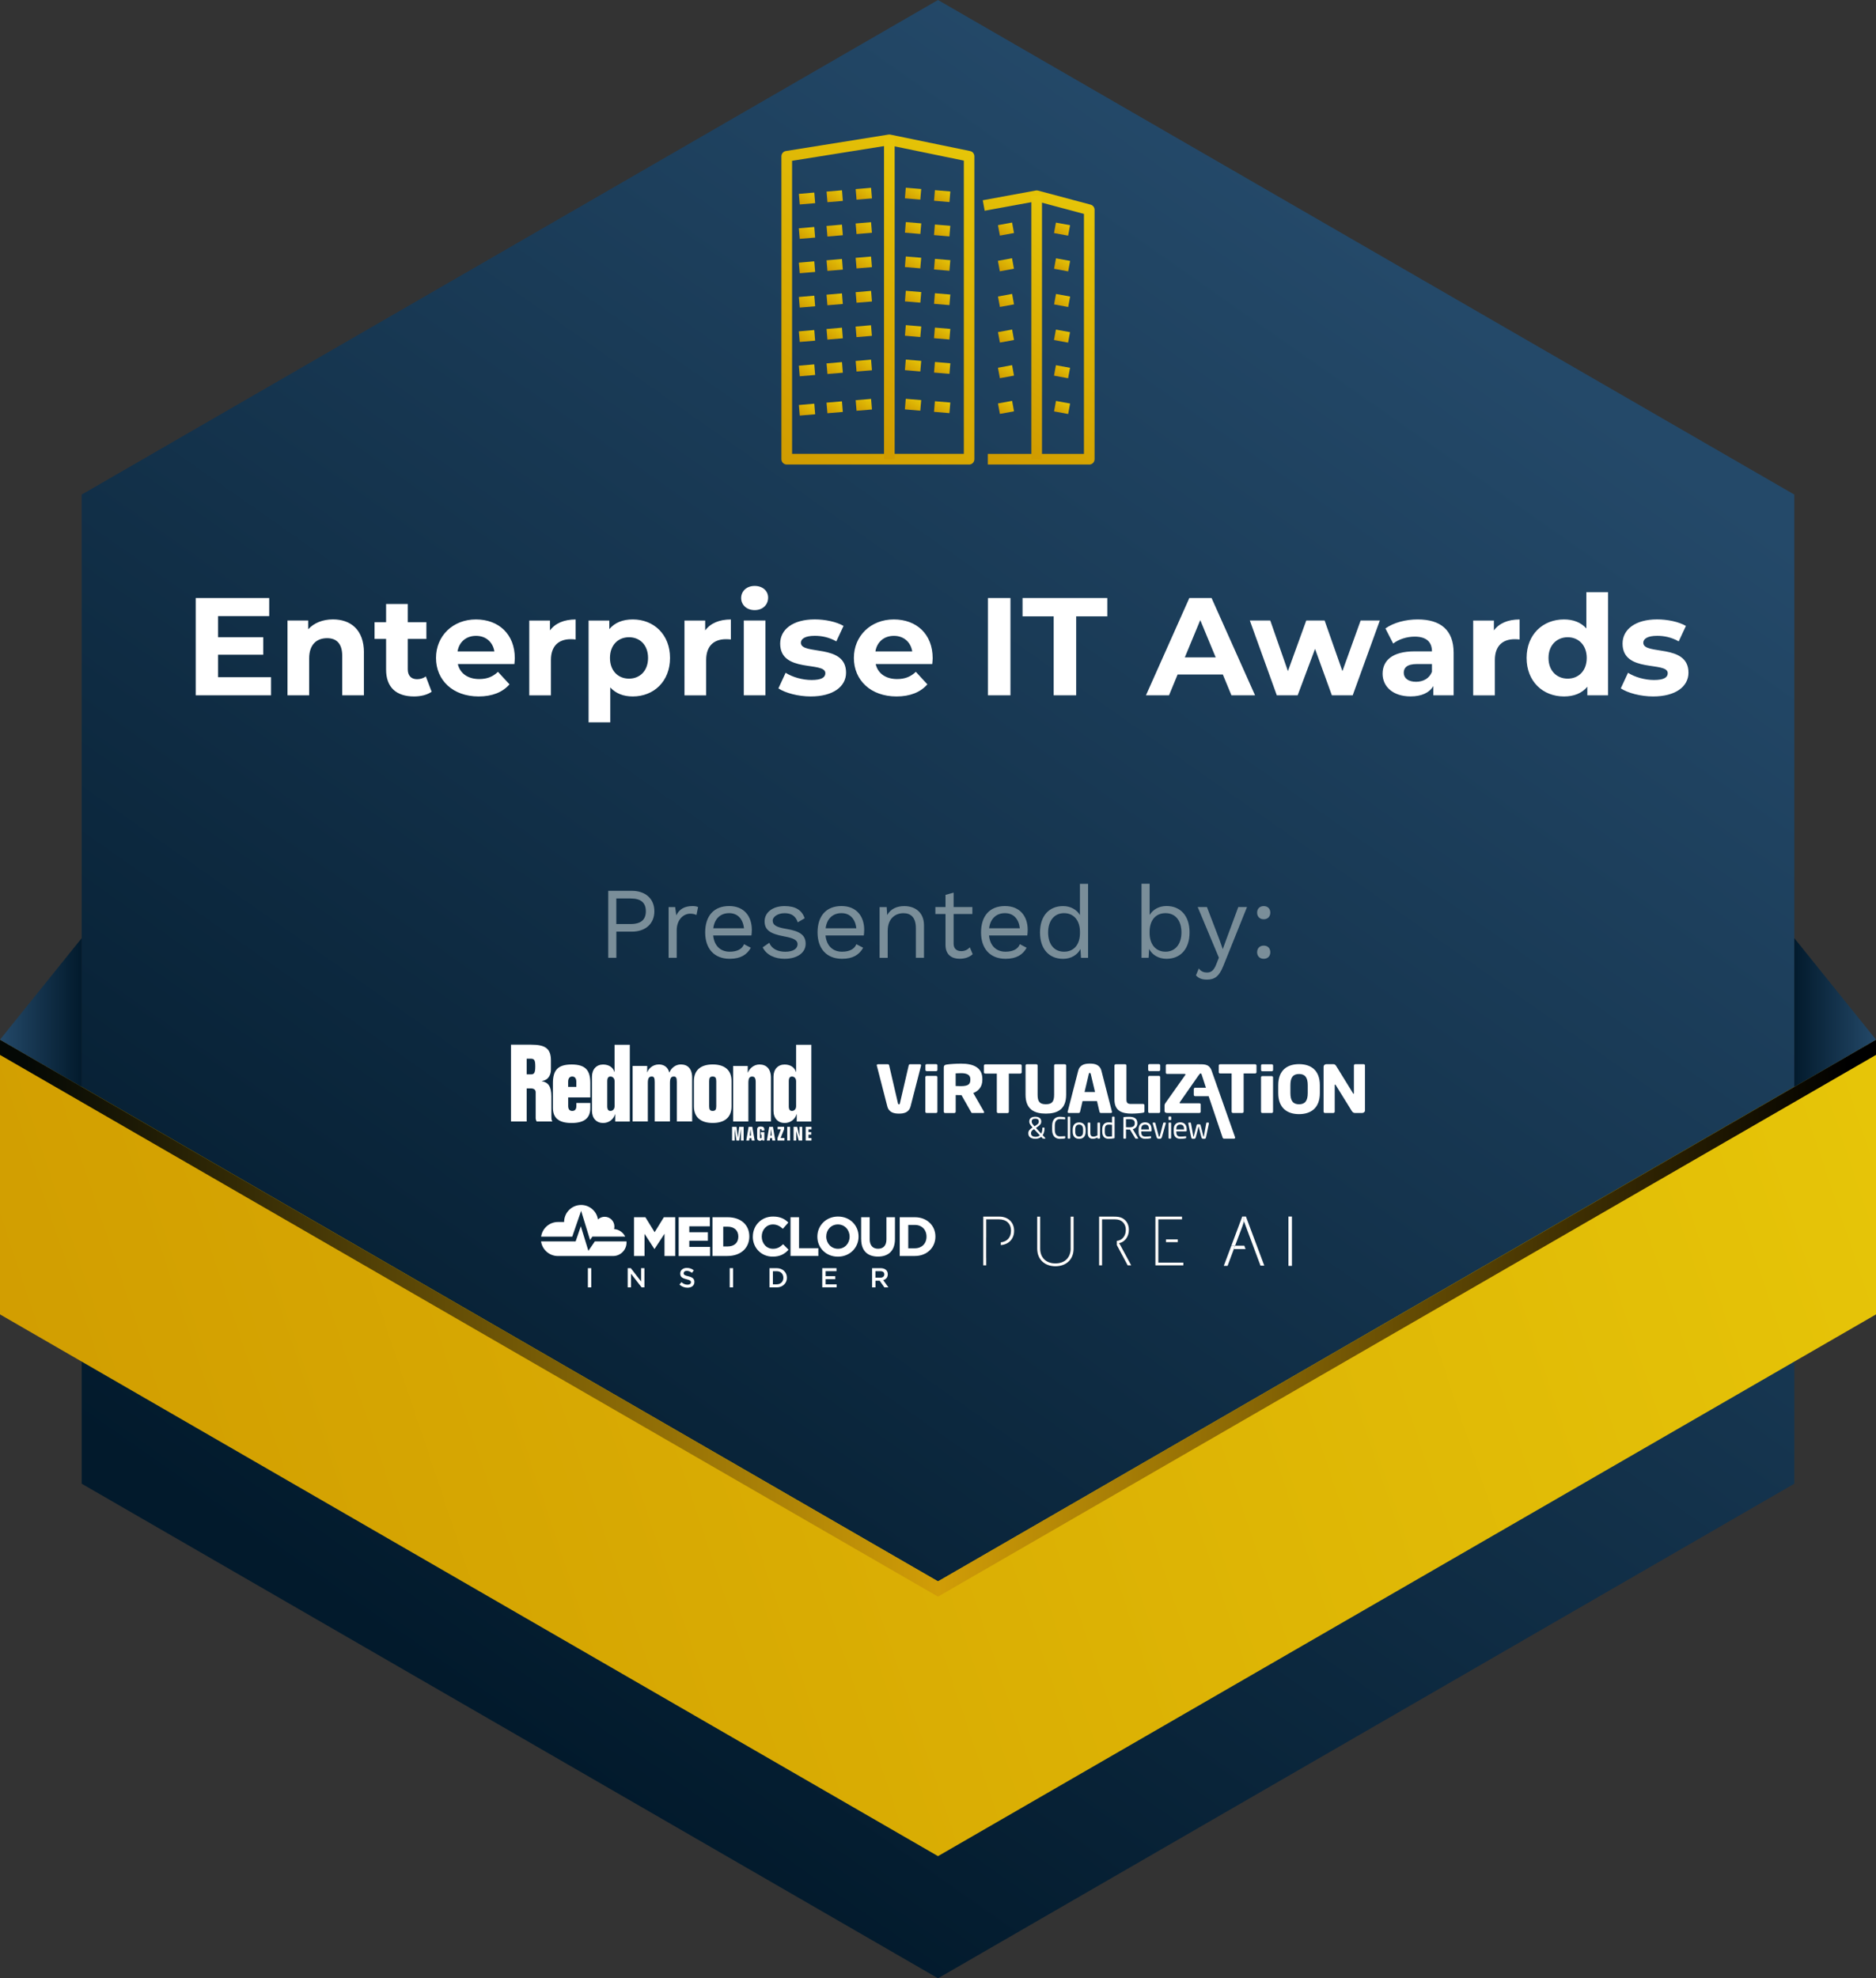 <?xml version="1.0" encoding="UTF-8"?>
<svg xmlns="http://www.w3.org/2000/svg" xmlns:xlink="http://www.w3.org/1999/xlink" viewBox="0 0 499.5 526.55">
  <rect x="0" y="0" width="499.5" height="526.55" fill="#333333" stroke="none"/>
  <defs>
    <style>
      .cls-1 {
        fill: none;
      }

      .cls-2 {
        fill-rule: evenodd;
      }

      .cls-2, .cls-3 {
        fill: #fff;
      }

      .cls-4 {
        fill: url(#linear-gradient-8);
      }

      .cls-5 {
        fill: url(#linear-gradient-7);
      }

      .cls-6 {
        fill: url(#linear-gradient-5);
      }

      .cls-7 {
        fill: url(#linear-gradient-6);
      }

      .cls-8 {
        fill: url(#linear-gradient-9);
      }

      .cls-9 {
        fill: url(#linear-gradient-4);
      }

      .cls-10 {
        fill: url(#linear-gradient-2);
      }

      .cls-11 {
        fill: url(#linear-gradient);
      }

      .cls-12, .cls-13 {
        isolation: isolate;
      }

      .cls-13 {
        fill: url(#linear-gradient-3);
        mix-blend-mode: screen;
      }

      .cls-14 {
        fill: #7a8e99;
      }

      .cls-15 {
        fill: url(#linear-gradient-43);
      }

      .cls-16 {
        fill: url(#linear-gradient-40);
      }

      .cls-17 {
        fill: url(#linear-gradient-41);
      }

      .cls-18 {
        fill: url(#linear-gradient-42);
      }

      .cls-19 {
        fill: url(#linear-gradient-49);
      }

      .cls-20 {
        fill: url(#linear-gradient-48);
      }

      .cls-21 {
        fill: url(#linear-gradient-45);
      }

      .cls-22 {
        fill: url(#linear-gradient-47);
      }

      .cls-23 {
        fill: url(#linear-gradient-44);
      }

      .cls-24 {
        fill: url(#linear-gradient-46);
      }

      .cls-25 {
        fill: url(#linear-gradient-10);
      }

      .cls-26 {
        fill: url(#linear-gradient-11);
      }

      .cls-27 {
        fill: url(#linear-gradient-12);
      }

      .cls-28 {
        fill: url(#linear-gradient-13);
      }

      .cls-29 {
        fill: url(#linear-gradient-19);
      }

      .cls-30 {
        fill: url(#linear-gradient-14);
      }

      .cls-31 {
        fill: url(#linear-gradient-21);
      }

      .cls-32 {
        fill: url(#linear-gradient-20);
      }

      .cls-33 {
        fill: url(#linear-gradient-22);
      }

      .cls-34 {
        fill: url(#linear-gradient-23);
      }

      .cls-35 {
        fill: url(#linear-gradient-28);
      }

      .cls-36 {
        fill: url(#linear-gradient-25);
      }

      .cls-37 {
        fill: url(#linear-gradient-32);
      }

      .cls-38 {
        fill: url(#linear-gradient-31);
      }

      .cls-39 {
        fill: url(#linear-gradient-33);
      }

      .cls-40 {
        fill: url(#linear-gradient-30);
      }

      .cls-41 {
        fill: url(#linear-gradient-15);
      }

      .cls-42 {
        fill: url(#linear-gradient-16);
      }

      .cls-43 {
        fill: url(#linear-gradient-17);
      }

      .cls-44 {
        fill: url(#linear-gradient-18);
      }

      .cls-45 {
        fill: url(#linear-gradient-35);
      }

      .cls-46 {
        fill: url(#linear-gradient-34);
      }

      .cls-47 {
        fill: url(#linear-gradient-36);
      }

      .cls-48 {
        fill: url(#linear-gradient-38);
      }

      .cls-49 {
        fill: url(#linear-gradient-27);
      }

      .cls-50 {
        fill: url(#linear-gradient-24);
      }

      .cls-51 {
        fill: url(#linear-gradient-26);
      }

      .cls-52 {
        fill: url(#linear-gradient-29);
      }

      .cls-53 {
        fill: url(#linear-gradient-37);
      }

      .cls-54 {
        fill: url(#linear-gradient-39);
      }

      .cls-55 {
        fill: url(#linear-gradient-53);
      }

      .cls-56 {
        fill: url(#linear-gradient-54);
      }

      .cls-57 {
        fill: url(#linear-gradient-55);
      }

      .cls-58 {
        fill: url(#linear-gradient-56);
      }

      .cls-59 {
        fill: url(#linear-gradient-50);
      }

      .cls-60 {
        fill: url(#linear-gradient-51);
      }

      .cls-61 {
        fill: url(#linear-gradient-52);
      }

      .cls-62 {
        clip-path: url(#clippath);
      }
    </style>
    <linearGradient id="linear-gradient" x1="119.37" y1="79.16" x2="380.53" y2="451.34" gradientTransform="translate(0 528.25) scale(1 -1)" gradientUnits="userSpaceOnUse">
      <stop offset="0" stop-color="#021a2c"/>
      <stop offset="1" stop-color="#244969"/>
    </linearGradient>
    <linearGradient id="linear-gradient-2" x1="489.79" y1="265.06" x2="-10.26" y2="97.62" gradientTransform="translate(0 528.25) scale(1 -1)" gradientUnits="userSpaceOnUse">
      <stop offset="0" stop-color="#e6c508"/>
      <stop offset="1" stop-color="#d09b00"/>
    </linearGradient>
    <linearGradient id="linear-gradient-3" x1="6.91" y1="177.1" x2="492.18" y2="178.26" gradientTransform="translate(0 528.25) scale(1 -1)" gradientUnits="userSpaceOnUse">
      <stop offset="0" stop-color="#040805"/>
      <stop offset=".5" stop-color="#d19d07"/>
      <stop offset="1" stop-color="#000"/>
    </linearGradient>
    <linearGradient id="linear-gradient-4" x1="0" y1="258.76" x2="21.75" y2="258.76" gradientTransform="translate(0 528.25) scale(1 -1)" gradientUnits="userSpaceOnUse">
      <stop offset="0" stop-color="#244969"/>
      <stop offset="1" stop-color="#021a2c"/>
    </linearGradient>
    <linearGradient id="linear-gradient-5" x1="477.75" y1="258.76" x2="499.5" y2="258.76" xlink:href="#linear-gradient"/>
    <linearGradient id="linear-gradient-6" x1="205.98" y1="406.75" x2="261.54" y2="485.93" gradientTransform="translate(0 528.25) scale(1 -1)" gradientUnits="userSpaceOnUse">
      <stop offset="0" stop-color="#d09b00"/>
      <stop offset="1" stop-color="#e6c508"/>
    </linearGradient>
    <linearGradient id="linear-gradient-7" x1="216.34" y1="419.38" x2="257.24" y2="477.67" xlink:href="#linear-gradient-6"/>
    <linearGradient id="linear-gradient-8" x1="255.32" y1="410.01" x2="296.92" y2="469.3" xlink:href="#linear-gradient-6"/>
    <linearGradient id="linear-gradient-9" x1="259.08" y1="416.93" x2="292.98" y2="465.25" xlink:href="#linear-gradient-6"/>
    <linearGradient id="linear-gradient-10" x1="213.49" y1="473.43" x2="216.25" y2="477.37" gradientTransform="translate(-38.94 508.65) rotate(4.79) scale(1 -1)" xlink:href="#linear-gradient-6"/>
    <linearGradient id="linear-gradient-11" x1="220.85" y1="474.04" x2="223.62" y2="477.98" gradientTransform="translate(-38.97 508.03) rotate(4.79) scale(1 -1)" xlink:href="#linear-gradient-6"/>
    <linearGradient id="linear-gradient-12" x1="228.6" y1="474.7" x2="231.37" y2="478.64" gradientTransform="translate(-38.98 507.39) rotate(4.79) scale(1 -1)" xlink:href="#linear-gradient-6"/>
    <linearGradient id="linear-gradient-13" x1="213.49" y1="464.28" x2="216.25" y2="468.22" gradientTransform="translate(-38.18 508.68) rotate(4.79) scale(1 -1)" xlink:href="#linear-gradient-6"/>
    <linearGradient id="linear-gradient-14" x1="220.85" y1="464.9" x2="223.62" y2="468.84" gradientTransform="translate(-38.2 508.06) rotate(4.79) scale(1 -1)" xlink:href="#linear-gradient-6"/>
    <linearGradient id="linear-gradient-15" x1="228.6" y1="465.55" x2="231.37" y2="469.49" gradientTransform="translate(-38.22 507.42) rotate(4.79) scale(1 -1)" xlink:href="#linear-gradient-6"/>
    <linearGradient id="linear-gradient-16" x1="213.49" y1="455.13" x2="216.25" y2="459.07" gradientTransform="translate(-37.41 508.71) rotate(4.79) scale(1 -1)" xlink:href="#linear-gradient-6"/>
    <linearGradient id="linear-gradient-17" x1="220.85" y1="455.75" x2="223.62" y2="459.69" gradientTransform="translate(-37.44 508.1) rotate(4.79) scale(1 -1)" xlink:href="#linear-gradient-6"/>
    <linearGradient id="linear-gradient-18" x1="228.6" y1="456.4" x2="231.37" y2="460.34" gradientTransform="translate(-37.46 507.45) rotate(4.79) scale(1 -1)" xlink:href="#linear-gradient-6"/>
    <linearGradient id="linear-gradient-19" x1="213.49" y1="445.99" x2="216.25" y2="449.93" gradientTransform="translate(-36.65 508.74) rotate(4.79) scale(1 -1)" xlink:href="#linear-gradient-6"/>
    <linearGradient id="linear-gradient-20" x1="220.85" y1="446.6" x2="223.62" y2="450.54" gradientTransform="translate(-36.67 508.13) rotate(4.79) scale(1 -1)" xlink:href="#linear-gradient-6"/>
    <linearGradient id="linear-gradient-21" x1="228.6" y1="447.26" x2="231.37" y2="451.2" gradientTransform="translate(-36.69 507.48) rotate(4.79) scale(1 -1)" xlink:href="#linear-gradient-6"/>
    <linearGradient id="linear-gradient-22" x1="213.49" y1="436.84" x2="216.25" y2="440.78" gradientTransform="translate(-35.88 508.78) rotate(4.79) scale(1 -1)" xlink:href="#linear-gradient-6"/>
    <linearGradient id="linear-gradient-23" x1="220.85" y1="437.46" x2="223.62" y2="441.4" gradientTransform="translate(-35.91 508.16) rotate(4.79) scale(1 -1)" xlink:href="#linear-gradient-6"/>
    <linearGradient id="linear-gradient-24" x1="228.6" y1="438.11" x2="231.37" y2="442.05" gradientTransform="translate(-35.93 507.52) rotate(4.79) scale(1 -1)" xlink:href="#linear-gradient-6"/>
    <linearGradient id="linear-gradient-25" x1="213.49" y1="427.7" x2="216.25" y2="431.64" gradientTransform="translate(-35.12 508.81) rotate(4.79) scale(1 -1)" xlink:href="#linear-gradient-6"/>
    <linearGradient id="linear-gradient-26" x1="220.85" y1="428.31" x2="223.62" y2="432.25" gradientTransform="translate(-35.15 508.19) rotate(4.79) scale(1 -1)" xlink:href="#linear-gradient-6"/>
    <linearGradient id="linear-gradient-27" x1="228.6" y1="428.96" x2="231.37" y2="432.91" gradientTransform="translate(-35.17 507.55) rotate(4.79) scale(1 -1)" xlink:href="#linear-gradient-6"/>
    <linearGradient id="linear-gradient-28" x1="249.55" y1="474.21" x2="252.15" y2="477.91" gradientTransform="translate(-244.49 -158.05) rotate(85.21) scale(1 -1)" xlink:href="#linear-gradient-6"/>
    <linearGradient id="linear-gradient-29" x1="241.8" y1="474.86" x2="244.4" y2="478.56" gradientTransform="translate(-252.23 -150.93) rotate(85.21) scale(1 -1)" xlink:href="#linear-gradient-6"/>
    <linearGradient id="linear-gradient-30" x1="249.55" y1="465.06" x2="252.15" y2="468.77" gradientTransform="translate(-235.37 -149.67) rotate(85.21) scale(1 -1)" xlink:href="#linear-gradient-6"/>
    <linearGradient id="linear-gradient-31" x1="241.8" y1="465.71" x2="244.4" y2="469.41" gradientTransform="translate(-243.12 -142.54) rotate(85.21) scale(1 -1)" xlink:href="#linear-gradient-6"/>
    <linearGradient id="linear-gradient-32" x1="249.55" y1="455.92" x2="252.15" y2="459.62" gradientTransform="translate(-226.26 -141.28) rotate(85.21) scale(1 -1)" xlink:href="#linear-gradient-6"/>
    <linearGradient id="linear-gradient-33" x1="241.8" y1="456.56" x2="244.4" y2="460.27" gradientTransform="translate(-234.01 -134.16) rotate(85.21) scale(1 -1)" xlink:href="#linear-gradient-6"/>
    <linearGradient id="linear-gradient-34" x1="249.55" y1="446.77" x2="252.15" y2="450.47" gradientTransform="translate(-217.15 -132.9) rotate(85.21) scale(1 -1)" xlink:href="#linear-gradient-6"/>
    <linearGradient id="linear-gradient-35" x1="241.8" y1="447.42" x2="244.4" y2="451.12" gradientTransform="translate(-224.89 -125.78) rotate(85.21) scale(1 -1)" xlink:href="#linear-gradient-6"/>
    <linearGradient id="linear-gradient-36" x1="249.55" y1="437.62" x2="252.15" y2="441.33" gradientTransform="translate(-208.03 -124.53) rotate(85.21) scale(1 -1)" xlink:href="#linear-gradient-6"/>
    <linearGradient id="linear-gradient-37" x1="241.8" y1="438.27" x2="244.4" y2="441.98" gradientTransform="translate(-215.77 -117.4) rotate(85.21) scale(1 -1)" xlink:href="#linear-gradient-6"/>
    <linearGradient id="linear-gradient-38" x1="249.55" y1="428.48" x2="252.15" y2="432.18" gradientTransform="translate(-198.91 -116.14) rotate(85.21) scale(1 -1)" xlink:href="#linear-gradient-6"/>
    <linearGradient id="linear-gradient-39" x1="241.8" y1="429.13" x2="244.4" y2="432.83" gradientTransform="translate(-206.66 -109.02) rotate(85.21) scale(1 -1)" xlink:href="#linear-gradient-6"/>
    <linearGradient id="linear-gradient-40" x1="213.49" y1="417.24" x2="216.25" y2="421.18" gradientTransform="translate(-34.25 508.84) rotate(4.79) scale(1 -1)" xlink:href="#linear-gradient-6"/>
    <linearGradient id="linear-gradient-41" x1="220.85" y1="417.86" x2="223.62" y2="421.8" gradientTransform="translate(-34.27 508.23) rotate(4.79) scale(1 -1)" xlink:href="#linear-gradient-6"/>
    <linearGradient id="linear-gradient-42" x1="228.6" y1="418.51" x2="231.37" y2="422.45" gradientTransform="translate(-34.29 507.58) rotate(4.79) scale(1 -1)" xlink:href="#linear-gradient-6"/>
    <linearGradient id="linear-gradient-43" x1="249.55" y1="418.02" x2="252.15" y2="421.72" gradientTransform="translate(-188.5 -106.56) rotate(85.21) scale(1 -1)" xlink:href="#linear-gradient-6"/>
    <linearGradient id="linear-gradient-44" x1="241.8" y1="418.67" x2="244.4" y2="422.37" gradientTransform="translate(-196.25 -99.43) rotate(85.21) scale(1 -1)" xlink:href="#linear-gradient-6"/>
    <linearGradient id="linear-gradient-45" x1="266.49" y1="465.33" x2="269.2" y2="469.19" gradientTransform="translate(-80 472.18) rotate(10.41) scale(1 -1)" xlink:href="#linear-gradient-6"/>
    <linearGradient id="linear-gradient-46" x1="281.58" y1="465.55" x2="283.97" y2="468.96" gradientTransform="translate(-227.85 -132.79) rotate(79.6) scale(1 -1)" xlink:href="#linear-gradient-6"/>
    <linearGradient id="linear-gradient-47" x1="281.58" y1="456.06" x2="283.97" y2="459.47" gradientTransform="translate(-218.5 -125.05) rotate(79.6) scale(1 -1)" xlink:href="#linear-gradient-6"/>
    <linearGradient id="linear-gradient-48" x1="281.58" y1="446.57" x2="283.97" y2="449.98" gradientTransform="translate(-209.17 -117.27) rotate(79.6) scale(1 -1)" xlink:href="#linear-gradient-6"/>
    <linearGradient id="linear-gradient-49" x1="281.58" y1="437.08" x2="283.97" y2="440.49" gradientTransform="translate(-199.85 -109.46) rotate(79.6) scale(1 -1)" xlink:href="#linear-gradient-6"/>
    <linearGradient id="linear-gradient-50" x1="281.58" y1="427.59" x2="283.97" y2="431" gradientTransform="translate(-190.52 -101.67) rotate(79.6) scale(1 -1)" xlink:href="#linear-gradient-6"/>
    <linearGradient id="linear-gradient-51" x1="281.58" y1="418.1" x2="283.97" y2="421.51" gradientTransform="translate(-181.16 -93.93) rotate(79.6) scale(1 -1)" xlink:href="#linear-gradient-6"/>
    <linearGradient id="linear-gradient-52" x1="266.49" y1="455.84" x2="269.2" y2="459.7" gradientTransform="translate(-78.1 472.5) rotate(10.38) scale(1 -1)" xlink:href="#linear-gradient-6"/>
    <linearGradient id="linear-gradient-53" x1="266.49" y1="446.35" x2="269.2" y2="450.21" gradientTransform="translate(-76.39 472.65) rotate(10.38) scale(1 -1)" xlink:href="#linear-gradient-6"/>
    <linearGradient id="linear-gradient-54" x1="266.49" y1="436.86" x2="269.2" y2="440.71" gradientTransform="translate(-74.86 472.65) rotate(10.41) scale(1 -1)" xlink:href="#linear-gradient-6"/>
    <linearGradient id="linear-gradient-55" x1="266.49" y1="427.37" x2="269.2" y2="431.23" gradientTransform="translate(-73.14 472.8) rotate(10.41) scale(1 -1)" xlink:href="#linear-gradient-6"/>
    <linearGradient id="linear-gradient-56" x1="266.49" y1="417.88" x2="269.2" y2="421.73" gradientTransform="translate(-71.26 473.12) rotate(10.38) scale(1 -1)" xlink:href="#linear-gradient-6"/>
    <clipPath id="clippath">
      <rect class="cls-1" x="250.43" y="315.73" width="105" height="28.76"/>
    </clipPath>
  </defs>
  <g class="cls-12">
    <g id="Layer_1" data-name="Layer 1">
      <polygon class="cls-11" points="477.75 394.91 477.75 131.64 249.75 0 21.75 131.64 21.75 394.91 249.75 526.55 477.75 394.91"/>
      <path id="Montserrat_Font:_Ent_IT_Awards" data-name="Montserrat Font: Ent IT Awards" class="cls-3" d="M72.17,180.26v4.81h-20.06v-25.9h19.57v4.81h-13.62v5.62h12.03v4.66h-12.03v5.99h14.1ZM96.89,173.67v11.4h-5.77v-10.51c0-3.22-1.48-4.7-4.03-4.7-2.78,0-4.77,1.7-4.77,5.37v9.84h-5.77v-19.91h5.51v2.33c1.55-1.7,3.89-2.63,6.59-2.63,4.7,0,8.25,2.74,8.25,8.81h0ZM114.94,184.11c-1.18.85-2.92,1.26-4.7,1.26-4.7,0-7.44-2.4-7.44-7.14v-8.18h-3.07v-4.44h3.07v-4.85h5.77v4.85h4.96v4.44h-4.96v8.1c0,1.7.93,2.63,2.48,2.63.85,0,1.7-.26,2.33-.74,0,0,1.55,4.07,1.55,4.07ZM136.96,176.74h-15.06c.56,2.48,2.66,4,5.7,4,2.11,0,3.63-.63,4.99-1.92l3.07,3.33c-1.85,2.11-4.62,3.22-8.21,3.22-6.88,0-11.36-4.33-11.36-10.25s4.55-10.25,10.62-10.25,10.36,3.92,10.36,10.32c0,.44-.07,1.07-.11,1.55h0ZM121.82,173.38h9.81c-.41-2.52-2.29-4.14-4.88-4.14s-4.51,1.59-4.92,4.14h0ZM153.27,164.87v5.33c-.48-.04-.85-.07-1.29-.07-3.18,0-5.29,1.74-5.29,5.55v9.4h-5.77v-19.91h5.51v2.63c1.41-1.92,3.77-2.92,6.85-2.92h0ZM178.4,175.12c0,6.25-4.33,10.25-9.92,10.25-2.48,0-4.51-.78-5.99-2.4v9.29h-5.77v-27.09h5.51v2.29c1.44-1.74,3.59-2.59,6.25-2.59,5.59,0,9.92,4,9.92,10.25h0ZM172.55,175.12c0-3.44-2.18-5.51-5.07-5.51s-5.07,2.07-5.07,5.51,2.18,5.51,5.07,5.51,5.07-2.07,5.07-5.51ZM194.6,164.87v5.33c-.48-.04-.85-.07-1.29-.07-3.18,0-5.29,1.74-5.29,5.55v9.4h-5.77v-19.91h5.51v2.63c1.41-1.92,3.77-2.92,6.85-2.92h0ZM197.34,159.17c0-1.81,1.44-3.22,3.59-3.22s3.59,1.33,3.59,3.11c0,1.92-1.44,3.33-3.59,3.33s-3.59-1.41-3.59-3.22h0ZM198.04,165.16h5.77v19.91h-5.77v-19.91ZM207.26,183.22l1.92-4.15c1.78,1.15,4.48,1.92,6.92,1.92,2.66,0,3.66-.7,3.66-1.81,0-3.26-12.03.07-12.03-7.88,0-3.77,3.4-6.44,9.21-6.44,2.74,0,5.77.63,7.66,1.74l-1.92,4.11c-1.96-1.11-3.92-1.48-5.74-1.48-2.59,0-3.7.81-3.7,1.85,0,3.4,12.03.11,12.03,7.96,0,3.7-3.44,6.33-9.4,6.33-3.37,0-6.77-.93-8.62-2.15h0ZM248.22,176.74h-15.06c.55,2.48,2.66,4,5.7,4,2.11,0,3.63-.63,4.99-1.92l3.07,3.33c-1.85,2.11-4.62,3.22-8.21,3.22-6.88,0-11.36-4.33-11.36-10.25s4.55-10.25,10.62-10.25,10.36,3.92,10.36,10.32c0,.44-.07,1.07-.11,1.55ZM233.08,173.38h9.81c-.41-2.52-2.29-4.14-4.88-4.14s-4.51,1.59-4.92,4.14h0ZM263.05,159.17h5.99v25.9h-5.99v-25.9h0ZM280.55,164.05h-8.29v-4.88h22.57v4.88h-8.29v21.02h-5.99v-21.02h0ZM325.58,179.52h-12.03l-2.29,5.55h-6.14l11.55-25.9h5.92l11.58,25.9h-6.29l-2.29-5.55ZM323.69,174.97l-4.11-9.92-4.11,9.92h8.21,0ZM367.39,165.16l-7.22,19.91h-5.55l-4.48-12.36-4.63,12.36h-5.55l-7.18-19.91h5.44l4.7,13.47,4.88-13.47h4.89l4.74,13.47,4.85-13.47h5.11ZM387.04,173.71v11.36h-5.4v-2.48c-1.07,1.81-3.15,2.77-6.07,2.77-4.66,0-7.44-2.59-7.44-6.03s2.48-5.96,8.55-5.96h4.59c0-2.48-1.48-3.92-4.59-3.92-2.11,0-4.29.7-5.73,1.85l-2.07-4.03c2.18-1.55,5.4-2.4,8.58-2.4,6.07,0,9.58,2.81,9.58,8.84h0ZM381.27,178.78v-2.04h-3.96c-2.7,0-3.55,1-3.55,2.33,0,1.44,1.22,2.4,3.26,2.4,1.92,0,3.59-.89,4.26-2.7h0ZM404.61,164.87v5.33c-.48-.04-.85-.07-1.3-.07-3.18,0-5.29,1.74-5.29,5.55v9.4h-5.77v-19.91h5.51v2.63c1.41-1.92,3.77-2.92,6.85-2.92h0ZM428.15,157.61v27.46h-5.51v-2.29c-1.44,1.74-3.55,2.59-6.22,2.59-5.62,0-9.95-4-9.95-10.25s4.33-10.25,9.95-10.25c2.44,0,4.52.78,5.96,2.4v-9.66h5.77ZM422.48,175.12c0-3.44-2.22-5.51-5.07-5.51s-5.11,2.07-5.11,5.51,2.22,5.51,5.11,5.51,5.07-2.07,5.07-5.51ZM431.55,183.22l1.92-4.15c1.78,1.15,4.48,1.92,6.92,1.92,2.66,0,3.66-.7,3.66-1.81,0-3.26-12.03.07-12.03-7.88,0-3.77,3.4-6.44,9.21-6.44,2.74,0,5.77.63,7.66,1.74l-1.92,4.11c-1.96-1.11-3.92-1.48-5.73-1.48-2.59,0-3.7.81-3.7,1.85,0,3.4,12.03.11,12.03,7.96,0,3.7-3.44,6.33-9.4,6.33-3.37,0-6.77-.93-8.62-2.15h0Z"/>
      <path id="Work_Sans_Regular_Font:_Presented" data-name="Work Sans Regular Font: Presented" class="cls-14" d="M174.23,242.54c0,3.35-2.4,5.43-5.99,5.43h-4.13v6.96h-2.16v-17.82h6.29c3.59,0,5.99,2.08,5.99,5.43h0ZM171.96,242.54c0-2.21-1.24-3.4-4.05-3.4h-3.81v6.8h3.81c2.81,0,4.05-1.19,4.05-3.4h0ZM185.87,241.43l-.43,2.11c-.4-.22-1-.35-1.7-.35-1.62,0-3.56,1.43-3.56,4.45v7.29h-2.16v-13.5h1.75l.3,2.21c.76-1.65,2.21-2.48,4.32-2.48.46,0,1.08.05,1.48.27h0ZM200.07,248.99h-10.18c.27,2.73,1.92,4.32,4.4,4.32,1.97,0,3.32-.7,3.81-2l1.81.95c-1.03,1.84-2.7,2.94-5.62,2.94-4.08,0-6.53-2.65-6.53-7.02s2.29-7.02,6.37-7.02,6.05,2.83,6.05,6.32c0,.62-.05,1.13-.11,1.51h0ZM189.92,247.07h8.18c-.3-2.48-1.67-4.02-3.97-4.02s-3.89,1.48-4.21,4.02ZM203.07,252.15l1.76-1.21c.65,1.65,2.32,2.38,4.26,2.38,2.21,0,3.27-.89,3.27-2,0-1-.84-1.59-3.54-2.08-3.83-.7-5.24-1.76-5.24-4.02s2.02-4.05,5.32-4.05c2.89,0,4.59,1.03,5.35,3.24l-1.84,1.08c-.59-1.78-1.81-2.43-3.51-2.43-1.81,0-3.16.97-3.16,1.97,0,1.16.89,1.76,3.64,2.21,3.78.62,5.13,1.76,5.13,3.97,0,2.35-2.19,3.99-5.64,3.99-2.48,0-4.78-.97-5.8-3.05h0ZM229.98,248.99h-10.18c.27,2.73,1.92,4.32,4.4,4.32,1.97,0,3.32-.7,3.81-2l1.81.95c-1.03,1.84-2.7,2.94-5.61,2.94-4.08,0-6.53-2.65-6.53-7.02s2.29-7.02,6.37-7.02,6.05,2.83,6.05,6.32c0,.62-.05,1.13-.11,1.51h0ZM219.83,247.07h8.18c-.3-2.48-1.67-4.02-3.97-4.02s-3.89,1.48-4.21,4.02ZM246.02,246.29v8.64h-2.16v-7.88c0-3-1.46-3.99-3.32-3.99-1.97,0-4.18,1.24-4.18,4.7v7.18h-2.16v-13.5h1.89l.13,2.11c.95-1.7,2.67-2.38,4.54-2.38,2.89,0,5.26,1.65,5.26,5.13h0ZM258.98,253.98c-.84.76-2,1.21-3.48,1.21-2,0-3.73-1-3.75-3.62v-8.29h-2.7v-1.86h2.7v-3.24l2.16-.59v3.83h4.99v1.86h-4.99v7.91c0,1.32.84,1.97,2.02,1.97.97,0,1.67-.38,2.3-1l.76,1.81h0ZM273.51,248.99h-10.18c.27,2.73,1.92,4.32,4.4,4.32,1.97,0,3.32-.7,3.81-2l1.81.95c-1.02,1.84-2.7,2.94-5.61,2.94-4.08,0-6.53-2.65-6.53-7.02s2.29-7.02,6.37-7.02,6.05,2.83,6.05,6.32c0,.62-.05,1.13-.11,1.51h0ZM263.36,247.07h8.18c-.3-2.48-1.67-4.02-3.97-4.02s-3.89,1.48-4.21,4.02ZM289.71,235.23v19.71h-1.89l-.14-2.35c-.78,1.54-2.48,2.62-4.62,2.62-3.75,0-6.15-2.62-6.15-7.02s2.4-7.02,6.15-7.02c2.02,0,3.64.97,4.48,2.38v-8.31h2.16ZM287.55,248.34v-.32c0-3.05-1.67-4.97-4.24-4.97s-4.24,2-4.24,5.13,1.59,5.13,4.24,5.13,4.24-1.92,4.24-4.97ZM316.73,248.18c0,4.4-2.4,7.02-6.15,7.02-2.13,0-3.83-1.08-4.61-2.62l-.14,2.35h-1.89v-19.71h2.16v8.31c.84-1.4,2.46-2.38,4.48-2.38,3.75,0,6.15,2.62,6.15,7.02h0ZM314.57,248.18c0-3.13-1.59-5.13-4.24-5.13s-4.24,1.92-4.24,4.97v.32c0,3.05,1.67,4.97,4.24,4.97s4.24-2,4.24-5.13ZM325.67,257.2c-1.05,2.65-2.27,3.54-4.27,3.54-1.35,0-2.21-.32-2.97-1.13l.76-1.84c.62.86,1.43,1.08,2.19,1.08.95,0,1.78-.4,2.46-2.19l.7-1.76-5.64-13.47h2.46l3.37,8.8.84,2.4.97-2.67,3.16-8.53h2.32l-6.34,15.76h0ZM338.23,242.92c0,1.05-.7,1.76-1.75,1.76s-1.76-.7-1.76-1.76.7-1.75,1.76-1.75,1.75.7,1.75,1.75ZM338.23,253.45c0,1.05-.7,1.75-1.75,1.75s-1.76-.7-1.76-1.75.7-1.76,1.76-1.76,1.75.7,1.75,1.76h0Z"/>
      <polygon class="cls-10" points="499.5 276.72 499.5 349.85 249.75 494.04 0 349.85 0 276.72 249.75 420.91 499.5 276.72"/>
      <polygon class="cls-13" points="499.5 276.72 499.5 280.78 249.75 424.97 0 280.78 0 276.72 249.75 420.91 499.5 276.72"/>
      <polygon class="cls-9" points="0 276.72 21.75 249.7 21.75 289.28 0 276.72"/>
      <polygon class="cls-6" points="499.5 276.72 477.75 249.7 477.75 289.28 499.5 276.72"/>
      <g>
        <path class="cls-7" d="M258.04,123.64h-48.56c-.78,0-1.42-.63-1.42-1.42V41.6c0-.7.51-1.29,1.19-1.4l27.31-4.38c.17-.03.34-.02.51.01l21.24,4.38c.66.14,1.13.72,1.13,1.39v80.63c0,.78-.63,1.42-1.42,1.42h0ZM210.9,120.8h45.73V42.75l-19.86-4.09-25.87,4.14s0,78,0,78Z"/>
        <rect class="cls-5" x="235.38" y="37.22" width="2.83" height="85"/>
        <path class="cls-4" d="M290.02,123.64h-27v-2.83h25.59v-63.88l-12.63-3.37-13.8,2.53-.51-2.79,14.11-2.59c.21-.04.42-.03.62.03l13.99,3.73c.62.17,1.05.73,1.05,1.37v66.39c0,.78-.63,1.42-1.42,1.42h0Z"/>
        <rect class="cls-8" x="274.61" y="52.1" width="2.83" height="70.12"/>
        <rect class="cls-25" x="212.81" y="51.43" width="4.12" height="2.83" transform="translate(-3.66 18.12) rotate(-4.79)"/>
        <rect class="cls-26" x="220.18" y="50.82" width="4.12" height="2.83" transform="translate(-3.58 18.74) rotate(-4.79)"/>
        <rect class="cls-27" x="227.93" y="50.16" width="4.12" height="2.83" transform="translate(-3.5 19.38) rotate(-4.79)"/>
        <rect class="cls-28" x="212.81" y="60.58" width="4.12" height="2.83" transform="translate(-4.43 18.16) rotate(-4.79)"/>
        <rect class="cls-30" x="220.18" y="59.96" width="4.12" height="2.83" transform="translate(-4.35 18.77) rotate(-4.79)"/>
        <rect class="cls-41" x="227.93" y="59.31" width="4.12" height="2.83" transform="translate(-4.27 19.41) rotate(-4.79)"/>
        <rect class="cls-42" x="212.81" y="69.73" width="4.12" height="2.83" transform="translate(-5.19 18.19) rotate(-4.79)"/>
        <rect class="cls-43" x="220.18" y="69.11" width="4.12" height="2.83" transform="translate(-5.11 18.8) rotate(-4.79)"/>
        <rect class="cls-44" x="227.93" y="68.46" width="4.12" height="2.83" transform="translate(-5.03 19.44) rotate(-4.79)"/>
        <rect class="cls-29" x="212.81" y="78.87" width="4.12" height="2.83" transform="translate(-5.95 18.22) rotate(-4.79)"/>
        <rect class="cls-32" x="220.18" y="78.26" width="4.12" height="2.83" transform="translate(-5.88 18.83) rotate(-4.79)"/>
        <rect class="cls-31" x="227.93" y="77.6" width="4.12" height="2.83" transform="translate(-5.79 19.47) rotate(-4.79)"/>
        <rect class="cls-33" x="212.81" y="88.02" width="4.12" height="2.83" transform="translate(-6.72 18.25) rotate(-4.79)"/>
        <rect class="cls-34" x="220.18" y="87.4" width="4.12" height="2.83" transform="translate(-6.64 18.86) rotate(-4.79)"/>
        <rect class="cls-50" x="227.92" y="86.75" width="4.12" height="2.83" transform="translate(-6.56 19.5) rotate(-4.79)"/>
        <rect class="cls-36" x="212.81" y="97.16" width="4.12" height="2.83" transform="translate(-7.48 18.28) rotate(-4.79)"/>
        <rect class="cls-51" x="220.18" y="96.55" width="4.12" height="2.83" transform="translate(-7.4 18.9) rotate(-4.79)"/>
        <rect class="cls-49" x="227.93" y="95.9" width="4.12" height="2.83" transform="translate(-7.32 19.54) rotate(-4.79)"/>
        <rect class="cls-35" x="249.43" y="50.13" width="2.83" height="4.12" transform="translate(177.91 297.81) rotate(-85.21)"/>
        <rect class="cls-52" x="241.68" y="49.48" width="2.83" height="4.12" transform="translate(171.45 289.49) rotate(-85.21)"/>
        <rect class="cls-40" x="249.43" y="59.27" width="2.83" height="4.12" transform="translate(168.79 306.19) rotate(-85.21)"/>
        <rect class="cls-38" x="241.68" y="58.63" width="2.83" height="4.12" transform="translate(162.34 297.87) rotate(-85.21)"/>
        <rect class="cls-37" x="249.43" y="68.42" width="2.83" height="4.12" transform="translate(159.68 314.57) rotate(-85.21)"/>
        <rect class="cls-39" x="241.68" y="67.77" width="2.83" height="4.12" transform="translate(153.22 306.26) rotate(-85.21)"/>
        <rect class="cls-46" x="249.43" y="77.57" width="2.83" height="4.12" transform="translate(150.56 322.95) rotate(-85.21)"/>
        <rect class="cls-45" x="241.69" y="76.92" width="2.83" height="4.12" transform="translate(144.11 314.64) rotate(-85.21)"/>
        <rect class="cls-47" x="249.43" y="86.71" width="2.83" height="4.12" transform="translate(141.45 331.34) rotate(-85.21)"/>
        <rect class="cls-53" x="241.69" y="86.06" width="2.83" height="4.12" transform="translate(135 323.02) rotate(-85.21)"/>
        <rect class="cls-48" x="249.43" y="95.86" width="2.83" height="4.12" transform="translate(132.34 339.72) rotate(-85.21)"/>
        <rect class="cls-54" x="241.68" y="95.21" width="2.83" height="4.12" transform="translate(125.88 331.41) rotate(-85.21)"/>
        <rect class="cls-16" x="212.81" y="107.62" width="4.12" height="2.83" transform="translate(-8.35 18.32) rotate(-4.79)"/>
        <rect class="cls-17" x="220.18" y="107" width="4.12" height="2.83" transform="translate(-8.28 18.93) rotate(-4.79)"/>
        <rect class="cls-18" x="227.93" y="106.35" width="4.12" height="2.83" transform="translate(-8.19 19.57) rotate(-4.79)"/>
        <rect class="cls-15" x="249.43" y="106.31" width="2.83" height="4.12" transform="translate(121.92 349.3) rotate(-85.21)"/>
        <rect class="cls-23" x="241.68" y="105.66" width="2.83" height="4.12" transform="translate(115.46 340.98) rotate(-85.21)"/>
        <rect class="cls-21" x="265.94" y="59.57" width="3.82" height="2.83" transform="translate(-6.61 49.39) rotate(-10.41)"/>
        <rect class="cls-24" x="281.36" y="59.08" width="2.83" height="3.82" transform="translate(171.74 328.11) rotate(-79.6)"/>
        <rect class="cls-22" x="281.36" y="68.57" width="2.83" height="3.82" transform="translate(162.42 335.9) rotate(-79.6)"/>
        <rect class="cls-20" x="281.36" y="78.06" width="2.83" height="3.82" transform="translate(153.09 343.67) rotate(-79.6)"/>
        <rect class="cls-19" x="281.36" y="87.55" width="2.83" height="3.82" transform="translate(143.73 351.44) rotate(-79.6)"/>
        <rect class="cls-59" x="281.36" y="97.04" width="2.83" height="3.82" transform="translate(134.4 359.21) rotate(-79.6)"/>
        <rect class="cls-60" x="281.36" y="106.53" width="2.83" height="3.82" transform="translate(125.08 367.01) rotate(-79.6)"/>
        <rect class="cls-61" x="265.93" y="69.06" width="3.82" height="2.83" transform="translate(-8.32 49.41) rotate(-10.38)"/>
        <rect class="cls-55" x="265.94" y="78.55" width="3.82" height="2.83" transform="translate(-10.02 49.57) rotate(-10.38)"/>
        <rect class="cls-56" x="265.94" y="88.04" width="3.82" height="2.83" transform="translate(-11.75 49.86) rotate(-10.41)"/>
        <rect class="cls-57" x="265.94" y="97.53" width="3.82" height="2.83" transform="translate(-13.47 50.01) rotate(-10.41)"/>
        <rect class="cls-58" x="265.94" y="107.02" width="3.82" height="2.83" transform="translate(-15.15 50.03) rotate(-10.38)"/>
      </g>
      <g>
        <g id="MCI">
          <g>
            <path class="cls-3" d="M156.53,337.54h.9v5.11h-.9v-5.11Z"/>
            <path class="cls-3" d="M167.13,337.54h.83l2.74,3.54v-3.54h.88v5.11h-.75l-2.82-3.64v3.64h-.88v-5.11h0Z"/>
            <path class="cls-3" d="M180.9,341.91l.54-.64c.49.42.99.67,1.62.67.55,0,.91-.26.91-.64v-.02c0-.36-.21-.56-1.15-.78-1.09-.26-1.7-.58-1.7-1.53v-.02c0-.88.73-1.48,1.75-1.48.74,0,1.34.23,1.86.64l-.48.68c-.46-.34-.92-.53-1.39-.53-.53,0-.83.27-.83.61v.02c0,.39.23.57,1.22.8,1.08.26,1.64.65,1.64,1.5v.02c0,.96-.75,1.53-1.83,1.53-.78,0-1.52-.27-2.13-.82h0Z"/>
            <path class="cls-3" d="M194.29,337.54h.9v5.11h-.9v-5.11Z"/>
            <path class="cls-3" d="M204.89,337.54h1.91c1.61,0,2.72,1.1,2.72,2.54v.02c0,1.44-1.11,2.56-2.72,2.56h-1.91v-5.11h0ZM205.79,338.36v3.48h1.01c1.07,0,1.78-.72,1.78-1.73v-.02c0-1-.7-1.74-1.78-1.74h-1.01Z"/>
            <path class="cls-3" d="M218.93,337.54h3.79v.8h-2.89v1.33h2.57v.8h-2.57v1.37h2.93v.8h-3.83v-5.11h0Z"/>
            <path class="cls-3" d="M232.2,337.54h2.28c.64,0,1.15.19,1.48.51.27.28.42.66.42,1.1v.02c0,.84-.5,1.35-1.21,1.55l1.38,1.94h-1.07l-1.26-1.78h-1.12v1.78h-.9v-5.11h0ZM234.41,340.07c.64,0,1.05-.34,1.05-.86v-.02c0-.55-.4-.85-1.06-.85h-1.31v1.72h1.32Z"/>
          </g>
          <path class="cls-2" d="M152.37,329.14l2.36-6.86,2.38,7.76.62-.9h8.74c-.55-1.12-1.66-1.91-2.97-2.01.06-.22.09-.45.09-.68,0-1.43-1.16-2.59-2.59-2.59-.69,0-1.32.27-1.79.72-.32-2.18-2.21-3.86-4.48-3.86-2.48,0-4.5,2-4.53,4.48v.05h-1.63c-2.29,0-4.18,1.69-4.49,3.9h8.3Z"/>
          <path class="cls-2" d="M158.39,330.41l-1.73,2.51-2.01-6.54-1.38,4.03h-9.21c.31,2.2,2.2,3.9,4.49,3.9h14.68c1.98,0,3.59-1.61,3.59-3.59,0-.1,0-.2-.01-.31h-8.42,0Z"/>
          <g>
            <path class="cls-3" d="M168.82,323.98h3.02l2.46,3.99,2.46-3.99h3.02v10.32h-2.85v-5.92l-2.64,4.04h-.06l-2.62-4.02v5.91h-2.8v-10.32h0Z"/>
            <path class="cls-3" d="M180.7,323.98h8.3v2.42h-5.47v1.58h4.95v2.26h-4.95v1.64h5.54v2.43h-8.37v-10.32h0Z"/>
            <path class="cls-3" d="M189.71,323.98h3.99c3.67,0,5.81,2.12,5.81,5.1v.03c0,2.98-2.17,5.19-5.87,5.19h-3.93v-10.32h0ZM192.57,326.5v5.26h1.16c1.73,0,2.86-.94,2.86-2.61v-.03c0-1.65-1.13-2.62-2.86-2.62h-1.16Z"/>
          </g>
          <g>
            <path class="cls-3" d="M200.45,329.17v-.03c0-2.93,2.21-5.34,5.38-5.34,1.95,0,3.11.65,4.07,1.59l-1.45,1.67c-.8-.72-1.61-1.16-2.64-1.16-1.74,0-2.99,1.44-2.99,3.21v.03c0,1.77,1.22,3.24,2.99,3.24,1.18,0,1.9-.47,2.71-1.21l1.44,1.46c-1.06,1.14-2.24,1.84-4.23,1.84-3.04,0-5.29-2.34-5.29-5.31h0Z"/>
            <path class="cls-3" d="M210.48,323.98h2.27v8.25h5.14v2.06h-7.41v-10.32Z"/>
            <path class="cls-3" d="M217.63,329.17v-.03c0-2.93,2.31-5.34,5.5-5.34s5.47,2.37,5.47,5.31v.03c0,2.93-2.31,5.34-5.5,5.34s-5.47-2.37-5.47-5.31h0ZM226.22,329.17v-.03c0-1.77-1.3-3.24-3.12-3.24s-3.1,1.44-3.1,3.21v.03c0,1.77,1.3,3.24,3.12,3.24s3.1-1.45,3.1-3.21Z"/>
            <path class="cls-3" d="M229.29,329.88v-5.9h2.27v5.84c0,1.68.84,2.55,2.23,2.55s2.23-.84,2.23-2.48v-5.91h2.27v5.82c0,3.12-1.75,4.66-4.52,4.66s-4.47-1.55-4.47-4.58h0Z"/>
            <path class="cls-3" d="M239.56,323.98h4.02c3.24,0,5.48,2.23,5.48,5.13v.03c0,2.9-2.24,5.16-5.48,5.16h-4.02v-10.32h0ZM241.83,326.03v6.22h1.75c1.86,0,3.11-1.25,3.11-3.08v-.03c0-1.83-1.25-3.11-3.11-3.11h-1.75Z"/>
          </g>
        </g>
        <g id="PUREAI">
          <g class="cls-62">
            <g>
              <polyline points="331.55 324.94 331.56 324.94 331.55 324.94 331.55 324.94"/>
              <polygon class="cls-3" points="328.52 332.45 331.64 332.45 331.31 331.56 328.86 331.56 328.52 332.45"/>
              <rect x="310.44" y="329.88" width="3.16" height=".74"/>
              <rect class="cls-3" x="310.44" y="329.88" width="3.16" height=".74"/>
              <polygon points="315.08 336.06 308.42 336.06 308.42 334.39 308.42 334.39 308.42 328.89 308.42 328.89 308.42 324.56 314.73 324.56 314.73 323.81 307.63 323.81 307.63 336.8 315.08 336.8 315.08 336.06"/>
              <polygon class="cls-3" points="315.08 336.06 308.42 336.06 308.42 334.39 308.42 334.39 308.42 328.89 308.42 328.89 308.42 324.56 314.73 324.56 314.73 323.81 307.63 323.81 307.63 336.8 315.08 336.8 315.08 336.06"/>
              <path d="M298.28,331.4c-.17-.32-.3-.46-.3-.46v-.04c1.52-.33,2.6-1.73,2.6-3.58,0-1.48-.72-2.58-1.8-3.12-.52-.26-1.13-.39-2.34-.39h-3.8v12.99h.8v-12.25h2.97c1.04,0,1.45.09,1.82.26.95.43,1.52,1.35,1.52,2.51,0,1.62-.91,2.79-2.39,2.96v1.12l2.89,5.4h.95l-2.91-5.4h0Z"/>
              <path class="cls-3" d="M298.28,331.4c-.17-.32-.3-.46-.3-.46v-.04c1.52-.33,2.6-1.73,2.6-3.58,0-1.48-.72-2.58-1.8-3.12-.52-.26-1.13-.39-2.34-.39h-3.8v12.99h.8v-12.25h2.97c1.04,0,1.45.09,1.82.26.95.43,1.52,1.35,1.52,2.51,0,1.62-.91,2.79-2.39,2.96v1.12l2.89,5.4h.95l-2.91-5.4h0Z"/>
              <path d="M285.07,332.28c0,2.49-1.61,3.99-4.06,3.99s-4.05-1.5-4.05-3.95v-8.5h-.8v8.54c0,2.86,2,4.68,4.86,4.68s4.84-1.82,4.84-4.68v-8.54h-.8v8.46h0Z"/>
              <path class="cls-3" d="M285.07,332.28c0,2.49-1.61,3.99-4.06,3.99s-4.05-1.5-4.05-3.95v-8.5h-.8v8.54c0,2.86,2,4.68,4.86,4.68s4.84-1.82,4.84-4.68v-8.54h-.8v8.46h0Z"/>
              <path d="M269.18,327.6c0,1.79-1.07,2.89-2.71,3.06v.75c2.06-.17,3.55-1.59,3.55-3.81,0-2.36-1.69-3.79-3.95-3.79h-4.27v12.99h.8v-1.99h-.01v-5.44h.01v-4.81h3.43c1.89,0,3.15,1.1,3.15,3.04"/>
              <path class="cls-3" d="M269.18,327.6c0,1.79-1.07,2.89-2.71,3.06v.75c2.06-.17,3.55-1.59,3.55-3.81,0-2.36-1.69-3.79-3.95-3.79h-4.27v12.99h.8v-1.99h-.01v-5.44h.01v-4.81h3.43c1.89,0,3.15,1.1,3.15,3.04h0Z"/>
              <rect class="cls-3" x="343.05" y="323.8" width=".94" height="13.13"/>
              <polygon class="cls-3" points="325.88 336.83 325.85 336.93 326.85 336.93 328.48 332.57 328.48 332.57 328.86 331.55 327.86 331.55 325.88 336.83"/>
              <path class="cls-3" d="M331.73,323.81h0s0-.02,0-.02h-.48v1.2s0,0,0,0c0,.03-.02.07-.03.1l4.4,11.79h1.01s-4.89-13.07-4.89-13.07h0Z"/>
              <path class="cls-3" d="M330.76,323.8l-2.9,7.75h1s1.94-5.17,1.94-5.17c.14-.37.31-.95.4-1.29.01-.04.02-.07.03-.1,0,0,0,0,0,0v-1.2h-.48,0Z"/>
            </g>
          </g>
        </g>
      </g>
      <g>
        <g id="VIRT">
          <g>
            <path class="cls-3" d="M245.24,283.63l-2.79,10.83c-.43,1.68-1.8,1.94-3.09,1.94s-2.68-.26-3.11-1.94l-2.79-10.83s-.02-.05-.02-.09c0-.16.15-.28.34-.28h2.6c.19,0,.34.14.37.32l2.34,10.08c.04.19.09.26.26.26s.22-.07.26-.26l2.34-10.08c.04-.17.17-.32.35-.32h2.62c.19,0,.32.11.32.28,0,.02-.02.05-.02.09h0Z"/>
            <path class="cls-3" d="M261.73,296.24h-2.86c-.21,0-.28-.17-.37-.35l-2.51-4.42-.2.02c-.39,0-.97-.03-1.33-.03v4.44c0,.19-.17.35-.37.35h-2.43c-.21,0-.37-.15-.37-.35v-11.73c0-.6.26-.75.84-.84.86-.12,2.45-.23,3.8-.23,3.18,0,5.63,1,5.63,4.09v.23c0,1.85-1.05,2.99-2.42,3.5l2.83,4.93c.04.07.06.14.06.19,0,.12-.08.21-.28.21h0ZM258.36,287.19c0-1.07-.88-1.55-2.45-1.55-.26,0-1.24.03-1.46.05v3.36c.21.02,1.12.04,1.33.04,1.96,0,2.58-.47,2.58-1.66v-.23h0Z"/>
            <path class="cls-3" d="M271.64,285.75h-3.03v10.17c0,.19-.17.35-.37.35h-2.45c-.21,0-.38-.16-.38-.35v-10.17h-3.05c-.21,0-.38-.14-.38-.33v-1.8c0-.19.17-.33.38-.33h9.28c.21,0,.39.14.39.33v1.8c0,.19-.19.33-.39.33h0Z"/>
            <path class="cls-3" d="M278.45,296.4c-2.98,0-5.39-1.05-5.39-5.03v-7.78c0-.19.17-.33.38-.33h2.45c.21,0,.38.14.38.33v7.78c0,1.78.51,2.54,2.19,2.54s2.21-.75,2.21-2.54v-7.78c0-.19.17-.33.38-.33h2.43c.2,0,.39.14.39.33v7.78c0,3.99-2.43,5.03-5.41,5.03h0Z"/>
            <path class="cls-3" d="M295.74,296.24h-2.62c-.19,0-.34-.14-.37-.31l-.67-2.87h-3.84l-.67,2.87c-.04.17-.19.31-.37.31h-2.62c-.19,0-.32-.1-.32-.28,0-.02.02-.05.02-.09l2.79-10.84c.43-1.68,1.82-1.94,3.11-1.94s2.66.26,3.09,1.94l2.79,10.84s.02.07.02.09c0,.17-.13.28-.32.28h0ZM290.41,285.84c-.04-.17-.08-.26-.24-.26s-.23.09-.26.26l-1.14,4.82h2.79l-1.14-4.82h0Z"/>
            <path class="cls-3" d="M304.35,296.17c-.62.12-2.06.23-3.05.23-2.41,0-4.57-.58-4.57-3.76v-9.03c0-.19.17-.35.37-.35h2.45c.21,0,.37.16.37.35v9.03c0,.91.32,1.19,1.2,1.19h3.22c.21,0,.38.16.38.35v1.62c0,.23-.11.31-.38.37h0Z"/>
            <path class="cls-3" d="M334.17,285.72h-3.04v10.17c0,.19-.17.35-.37.35h-2.45c-.21,0-.38-.15-.38-.35v-10.17h-3.05c-.21,0-.37-.14-.37-.33v-1.8c0-.19.17-.33.37-.33h9.28c.2,0,.39.14.39.33v1.8c0,.19-.19.33-.39.33h0Z"/>
            <path class="cls-3" d="M345.88,296.54c-3.09,0-5.54-1.56-5.54-5.61v-2.08c0-4.05,2.45-5.61,5.54-5.61s5.54,1.55,5.54,5.61v2.08c0,4.05-2.45,5.61-5.54,5.61ZM348.2,288.85c0-2.1-.75-2.99-2.32-2.99s-2.3.89-2.3,2.99v2.08c0,2.1.73,2.99,2.3,2.99s2.32-.89,2.32-2.99v-2.08Z"/>
            <path class="cls-3" d="M362.72,296.24h-1.83c-.39,0-.67-.07-.97-.54l-4.27-6.89c-.08-.11-.11-.14-.17-.14s-.1.04-.1.14v7.08c0,.19-.17.35-.37.35h-2.21c-.21,0-.38-.15-.38-.35v-11.97c0-.37.32-.67.71-.67h1.89c.37,0,.56.17.79.54l4.44,7.2c.07.11.09.14.15.14.04,0,.09-.04.09-.16v-7.39c0-.19.17-.33.37-.33h2.21c.2,0,.37.14.37.33v11.99c0,.37-.34.66-.73.66h0Z"/>
            <g>
              <path class="cls-3" d="M249.23,296.24h-2.51c-.21,0-.34-.15-.34-.35v-9.19c0-.19.13-.33.34-.33h2.51c.21,0,.36.14.36.33v9.19c0,.19-.15.35-.36.35Z"/>
              <path class="cls-3" d="M249.25,285.1h-2.51c-.21,0-.34-.16-.34-.35v-1.18c0-.19.13-.33.34-.33h2.51c.21,0,.35.14.35.33v1.18c0,.19-.15.35-.35.35Z"/>
            </g>
            <g>
              <path class="cls-3" d="M308.56,296.24h-2.51c-.21,0-.34-.15-.34-.35v-9.2c0-.19.13-.33.34-.33h2.51c.21,0,.36.14.36.33v9.2c0,.19-.15.35-.36.35Z"/>
              <path class="cls-3" d="M308.56,285.09h-2.51c-.21,0-.34-.16-.34-.35v-1.18c0-.19.13-.33.34-.33h2.51c.21,0,.36.14.36.33v1.18c0,.19-.15.35-.36.35Z"/>
            </g>
            <path class="cls-3" d="M338.61,296.24h-2.51c-.2,0-.34-.15-.34-.35v-9.14c0-.19.13-.33.34-.33h2.51c.2,0,.35.14.35.33v9.14c0,.19-.15.35-.35.35Z"/>
            <path class="cls-3" d="M338.61,285.13h-2.51c-.21,0-.33-.16-.33-.35v-1.18c0-.19.13-.33.33-.33h2.51c.21,0,.36.14.36.33v1.18c0,.19-.15.35-.36.35Z"/>
            <g>
              <path class="cls-3" d="M318.98,283.28h.29c1.61-.02,2.85-.02,3.46,2.06l6.12,17.36s.02.07.02.09c0,.18-.13.28-.32.28h-2.65c-.19,0-.34-.14-.38-.32l-3.71-10.98h-3.62c-.21,0-.34-.19-.34-.42v-1.43c0-.23.13-.4.34-.4h2.9s0-.01,0-.01l-1.15-3.53c-.06-.19-.15-.27-.31-.27s-.21.08-.34.28l-.16.23-.14-2.96h0Z"/>
              <path class="cls-3" d="M319.33,296.24h-8.49c-.43,0-.77-.15-.77-.54v-1.4c0-.24.06-.46.28-.77l5.22-7.38c.06-.07.07-.12.07-.17,0-.09-.07-.14-.21-.14h-4.66c-.21,0-.37-.14-.37-.33v-1.92c0-.19.17-.33.37-.33h8.06c.39,0,.75.16.75.49,0,0,.02.17.02.42,0,.47-.02,1.17-.02,1.17,0,.16-.06.32-.15.45l-5.27,7.55c-.06.07-.1.14-.1.19,0,.07.08.12.21.12h5.05c.2,0,.38.12.38.32v1.92c0,.19-.17.35-.38.35h0Z"/>
            </g>
          </g>
          <g>
            <path class="cls-3" d="M278.28,303.06h-.54c-.07,0-.09-.02-.12-.06l-.39-.42c-.38.33-.89.53-1.53.53-.95,0-1.9-.37-1.9-1.42v-.06c0-.64.33-1.03,1.12-1.53l-.05-.06c-.73-.84-.81-1.16-.81-1.51v-.06c0-.82.63-1.24,1.63-1.24.86,0,1.55.41,1.55,1.24v.06c0,.52-.21.88-1.19,1.54l-.22.15,1.4,1.51c.21-.37.3-.85.3-1.37v-.11c0-.09.04-.12.12-.12h.33c.08,0,.13.04.13.12v.11c0,.67-.16,1.3-.49,1.79l.69.74s.04.06.04.09c0,.05-.05.09-.09.09h0ZM275.32,300.53c-.62.39-.8.63-.8,1.1v.06c0,.63.56.89,1.19.89.5,0,.88-.15,1.16-.39l-1.55-1.65h0ZM276.59,298.47c0-.51-.36-.71-.9-.71-.59,0-.99.18-.99.71v.06c0,.27.04.48.66,1.17l.08.08.26-.16c.75-.47.89-.66.89-1.09v-.06h0Z"/>
            <path class="cls-3" d="M283.48,303.02c-.33.06-.63.1-1.29.1-.95,0-2.05-.51-2.05-2.4v-1.08c0-1.9,1.1-2.4,2.05-2.4.49,0,.96.07,1.3.12.07,0,.12.03.12.1v.39s-.02.09-.09.09h-.02c-.28-.02-.85-.07-1.3-.07-.76,0-1.35.44-1.35,1.76v1.08c0,1.3.59,1.76,1.35,1.76.44,0,1-.04,1.28-.06h.03c.09,0,.12.04.12.12v.32c0,.09-.07.14-.15.16h0Z"/>
            <path class="cls-3" d="M284.82,303.06h-.4c-.08,0-.14-.07-.14-.16v-5.54c0-.08.05-.15.14-.15h.4c.08,0,.14.06.14.15v5.54c0,.08-.05.16-.14.16Z"/>
            <path class="cls-3" d="M287.33,303.12c-1.14,0-1.72-.75-1.72-1.89v-.59c0-1.14.58-1.89,1.72-1.89s1.73.75,1.73,1.89v.59c0,1.14-.59,1.89-1.73,1.89ZM288.38,300.63c0-.79-.32-1.3-1.05-1.3s-1.04.5-1.04,1.3v.59c0,.79.31,1.3,1.04,1.3s1.05-.5,1.05-1.3v-.59Z"/>
            <path class="cls-3" d="M292.74,303.06h-.39c-.09,0-.15-.07-.15-.16v-.15c-.43.24-.78.36-1.23.36-.93,0-1.35-.58-1.35-1.61v-2.55c0-.08.07-.15.16-.15h.37c.08,0,.16.07.16.15v2.55c0,.78.26,1.02.85,1.02.33,0,.69-.12,1.05-.3v-3.28c0-.08.07-.15.15-.15h.38c.08,0,.15.07.15.15v3.96c0,.08-.06.16-.15.16h0Z"/>
            <path class="cls-3" d="M296.6,302.98c-.48.09-.95.13-1.43.13-1.16,0-1.69-.75-1.69-1.92v-.56c0-1.22.56-1.9,1.69-1.9.24,0,.61.02.91.08v-1.45c0-.08.06-.15.15-.15h.4c.08,0,.14.06.14.15v5.44c0,.1-.02.15-.16.18h0ZM296.08,299.39c-.26-.05-.66-.05-.91-.05-.76,0-1.01.47-1.01,1.3v.56c0,.85.24,1.32,1.01,1.32.26,0,.64-.02.91-.05v-3.08Z"/>
            <path class="cls-3" d="M302.96,303.06h-.5c-.09,0-.14,0-.2-.1l-1.39-2.31h-.2c-.26,0-.44,0-.86-.02v2.28c0,.08-.05.16-.14.16h-.42c-.08,0-.14-.07-.14-.16v-5.43c0-.11.05-.16.18-.17.33-.04.92-.06,1.37-.06,1.23,0,2.17.41,2.17,1.67v.06c0,.87-.51,1.38-1.22,1.57l1.41,2.36s.02.05.02.07c0,.05-.04.1-.1.1h0ZM302.14,298.91c0-.78-.51-1.03-1.48-1.03-.24,0-.67,0-.86.02v2.13c.34,0,.68.02.86.02.95,0,1.48-.24,1.48-1.08v-.06Z"/>
            <path class="cls-3" d="M306.46,301.14h-2.6v.11c0,.92.36,1.27,1.08,1.27.45,0,1.02-.03,1.38-.09h.04c.06,0,.12.03.12.11v.26c0,.1-.03.15-.16.18-.44.09-.87.13-1.39.13-.89,0-1.76-.42-1.76-1.86v-.7c0-1.11.61-1.82,1.72-1.82s1.71.71,1.71,1.82v.42c0,.1-.06.17-.15.17h0ZM305.92,300.55c0-.88-.33-1.22-1.02-1.22s-1.04.38-1.04,1.22v.07h2.06v-.07h0Z"/>
            <path class="cls-3" d="M310.41,298.98l-1.05,3.7c-.1.35-.36.44-.7.44s-.6-.09-.7-.44l-1.05-3.7s0-.04,0-.05c0-.08.05-.13.12-.13h.43c.06,0,.11.05.15.15l.89,3.38c.05.19.09.23.16.23.07,0,.12-.04.16-.23l.89-3.38c.03-.1.09-.15.15-.15h.43c.08,0,.12.05.12.13,0,.02,0,.03,0,.05h0Z"/>
            <path class="cls-3" d="M311.69,298.11h-.4c-.08,0-.15-.07-.15-.16v-.62c0-.09.07-.16.15-.16h.4c.08,0,.15.07.15.16v.62c0,.08-.07.16-.15.16ZM311.67,303.06h-.37c-.09,0-.16-.07-.16-.16v-3.96c0-.08.07-.15.16-.15h.37c.08,0,.15.07.15.15v3.96c0,.08-.07.16-.15.16Z"/>
            <path class="cls-3" d="M315.8,301.14h-2.6v.11c0,.92.36,1.27,1.08,1.27.45,0,1.02-.03,1.38-.09h.04c.06,0,.12.03.12.11v.26c0,.1-.03.15-.15.18-.44.09-.87.13-1.39.13-.89,0-1.76-.42-1.76-1.86v-.7c0-1.11.61-1.82,1.73-1.82s1.71.71,1.71,1.82v.42c0,.1-.05.17-.15.17h0ZM315.26,300.55c0-.88-.33-1.22-1.02-1.22s-1.04.38-1.04,1.22v.07h2.06v-.07h0Z"/>
            <path class="cls-3" d="M321.89,298.98l-.75,3.6c-.1.49-.18.54-.65.54-.4,0-.51-.07-.64-.56l-.67-2.64s-.02-.05-.04-.05-.03.02-.04.05l-.67,2.64c-.12.45-.23.56-.64.56-.47,0-.55-.05-.65-.54l-.75-3.6v-.03c0-.08.06-.15.15-.15h.42c.07,0,.12.06.13.12l.64,3.54c.02.09.04.09.06.09s.05-.02.06-.09l.76-2.98c.05-.17.15-.23.31-.23h.43c.16,0,.26.06.31.23l.76,2.98c.02.07.04.09.06.09s.05,0,.06-.09l.64-3.54c0-.06.06-.12.13-.12h.42c.08,0,.15.08.15.15v.03h0Z"/>
          </g>
        </g>
        <g id="RED">
          <g>
            <path class="cls-3" d="M136.05,298.49v-20.43h5.35c3.66,0,5.29.92,5.29,4.18v2.43c0,1.23-.51,2.77-2.4,3.06v.06c1.72.29,2.52,1.43,2.52,4.04v4.44c0,1.57,0,1.92.29,2.23h-4.21c-.17-.32-.26-.6-.26-.83v-6.95c0-.69-.49-1.03-1.34-1.03h-1.06v8.81h-4.18,0ZM140.23,285.96h1.06c.89,0,1.23-.29,1.23-2.09,0-1.69-.23-2.09-1.23-2.09h-1.06v4.18h0Z"/>
            <path class="cls-3" d="M151.28,292.08v2.29c0,.97.46,1.32,1.09,1.32s1.09-.34,1.09-1.32v-.8h3.72v1.32c0,2.63-1.52,4.01-4.98,4.01s-4.98-1.37-4.98-4.01v-6.61c0-3.38,1.26-4.95,4.98-4.95s4.98,1.58,4.98,4.95v3.81h-5.89,0ZM153.45,289.28v-1.35c0-.95-.43-1.4-1.09-1.4s-1.09.46-1.09,1.4v1.35h2.18,0Z"/>
            <path class="cls-3" d="M163.81,296.55h-.06l.03-.03c-.4,1.37-1.6,2.38-3.21,2.38-1.72,0-2.95-1.23-2.95-3.23v-9.1c0-2,1.23-3.23,2.95-3.23s2.72.92,3,1.95h.06v-7.21h4.06v20.43h-3.89v-1.95h0ZM161.69,294.43c0,.89.29,1.26.86,1.26.52,0,1.09-.4,1.09-1.26v-6.64c0-.86-.57-1.26-1.09-1.26-.57,0-.86.37-.86,1.26v6.64Z"/>
            <path class="cls-3" d="M180.21,298.49v-10.53c0-1.12-.23-1.43-.8-1.43-.77,0-1.03.52-1.03,1.72v10.24h-4.06v-10.53c0-1.12-.23-1.43-.8-1.43-.77,0-1.03.52-1.03,1.72v10.24h-4.06v-14.77h3.89v1.66h.06c.2-.77,1.29-2.06,3.06-2.06,1.37,0,2.4.74,2.75,2.12h.06c.43-1.11,1.57-2.12,3.03-2.12,1.77,0,3.01,1.06,3.01,3.55v11.62h-4.06Z"/>
            <path class="cls-3" d="M184.76,287.76c0-3.18,2.12-4.44,5.01-4.44s5.01,1.26,5.01,4.44v6.69c0,3.18-2.12,4.44-5.01,4.44s-5.01-1.26-5.01-4.44v-6.69ZM188.82,294.43c0,.89.23,1.26.94,1.26s.95-.37.95-1.26v-6.64c0-.89-.23-1.26-.95-1.26s-.94.37-.94,1.26v6.64Z"/>
            <path class="cls-3" d="M195.2,283.73h3.89v1.72h.06c.46-1.11,1.6-2.12,3.06-2.12,1.77,0,3.06,1.06,3.06,3.55v11.62h-4.06v-10.53c0-1.03-.32-1.43-.92-1.43-.72,0-1.03.4-1.03,1.72v10.24h-4.06v-14.77h0Z"/>
            <path class="cls-3" d="M212.14,296.55h-.06l.03-.03c-.4,1.37-1.6,2.38-3.21,2.38-1.71,0-2.95-1.23-2.95-3.23v-9.1c0-2,1.23-3.23,2.95-3.23s2.72.92,3.01,1.95h.06v-7.21h4.06v20.43h-3.89v-1.95h0ZM210.02,294.43c0,.89.29,1.26.86,1.26.51,0,1.09-.4,1.09-1.26v-6.64c0-.86-.57-1.26-1.09-1.26-.57,0-.86.37-.86,1.26v6.64Z"/>
          </g>
          <g>
            <path class="cls-3" d="M196.46,302.82h0l.35-2.9h1.19v3.65h-.71v-3.12h0l-.46,3.12h-.74l-.46-3.12h0v3.12h-.71v-3.65h1.19l.36,2.9h0Z"/>
            <path class="cls-3" d="M198.7,303.57l.62-3.65h.99l.62,3.65h-.77l-.09-.64h-.52l-.08.64h-.78,0ZM199.63,302.26h.36l-.16-1.73h-.01l-.19,1.73h0Z"/>
            <path class="cls-3" d="M203.52,303.57h-.49l-.11-.27c-.15.22-.28.34-.6.34-.43,0-.73-.26-.73-.72v-2.22c0-.6.26-.86.94-.86.72,0,.98.26.98.86v.23h-.75v-.22c0-.14-.06-.2-.21-.2s-.21.06-.21.2v2.07c0,.14.06.2.21.2s.21-.06.21-.2v-.78h-.22v-.66h.97v2.24h0Z"/>
            <path class="cls-3" d="M204.19,303.57l.62-3.65h.99l.62,3.65h-.77l-.09-.64h-.52l-.08.64h-.78ZM205.12,302.26h.36l-.16-1.73h-.01l-.19,1.73Z"/>
            <path class="cls-3" d="M207.02,303.57v-.67l.9-2.32h-.87v-.67h1.72v.67l-.93,2.32h1.02v.67h-1.83Z"/>
            <path class="cls-3" d="M209.61,303.57v-3.65h.75v3.65h-.75Z"/>
            <path class="cls-3" d="M212.89,299.92h.71v3.65h-.94l-.65-2.55h0v2.55h-.71v-3.65h.95l.63,2.58h0v-2.58h0Z"/>
            <path class="cls-3" d="M214.52,299.92h1.54v.67h-.79v.75h.75v.66h-.75v.91h.79v.67h-1.54v-3.65h0Z"/>
          </g>
        </g>
      </g>
    </g>
  </g>
</svg>